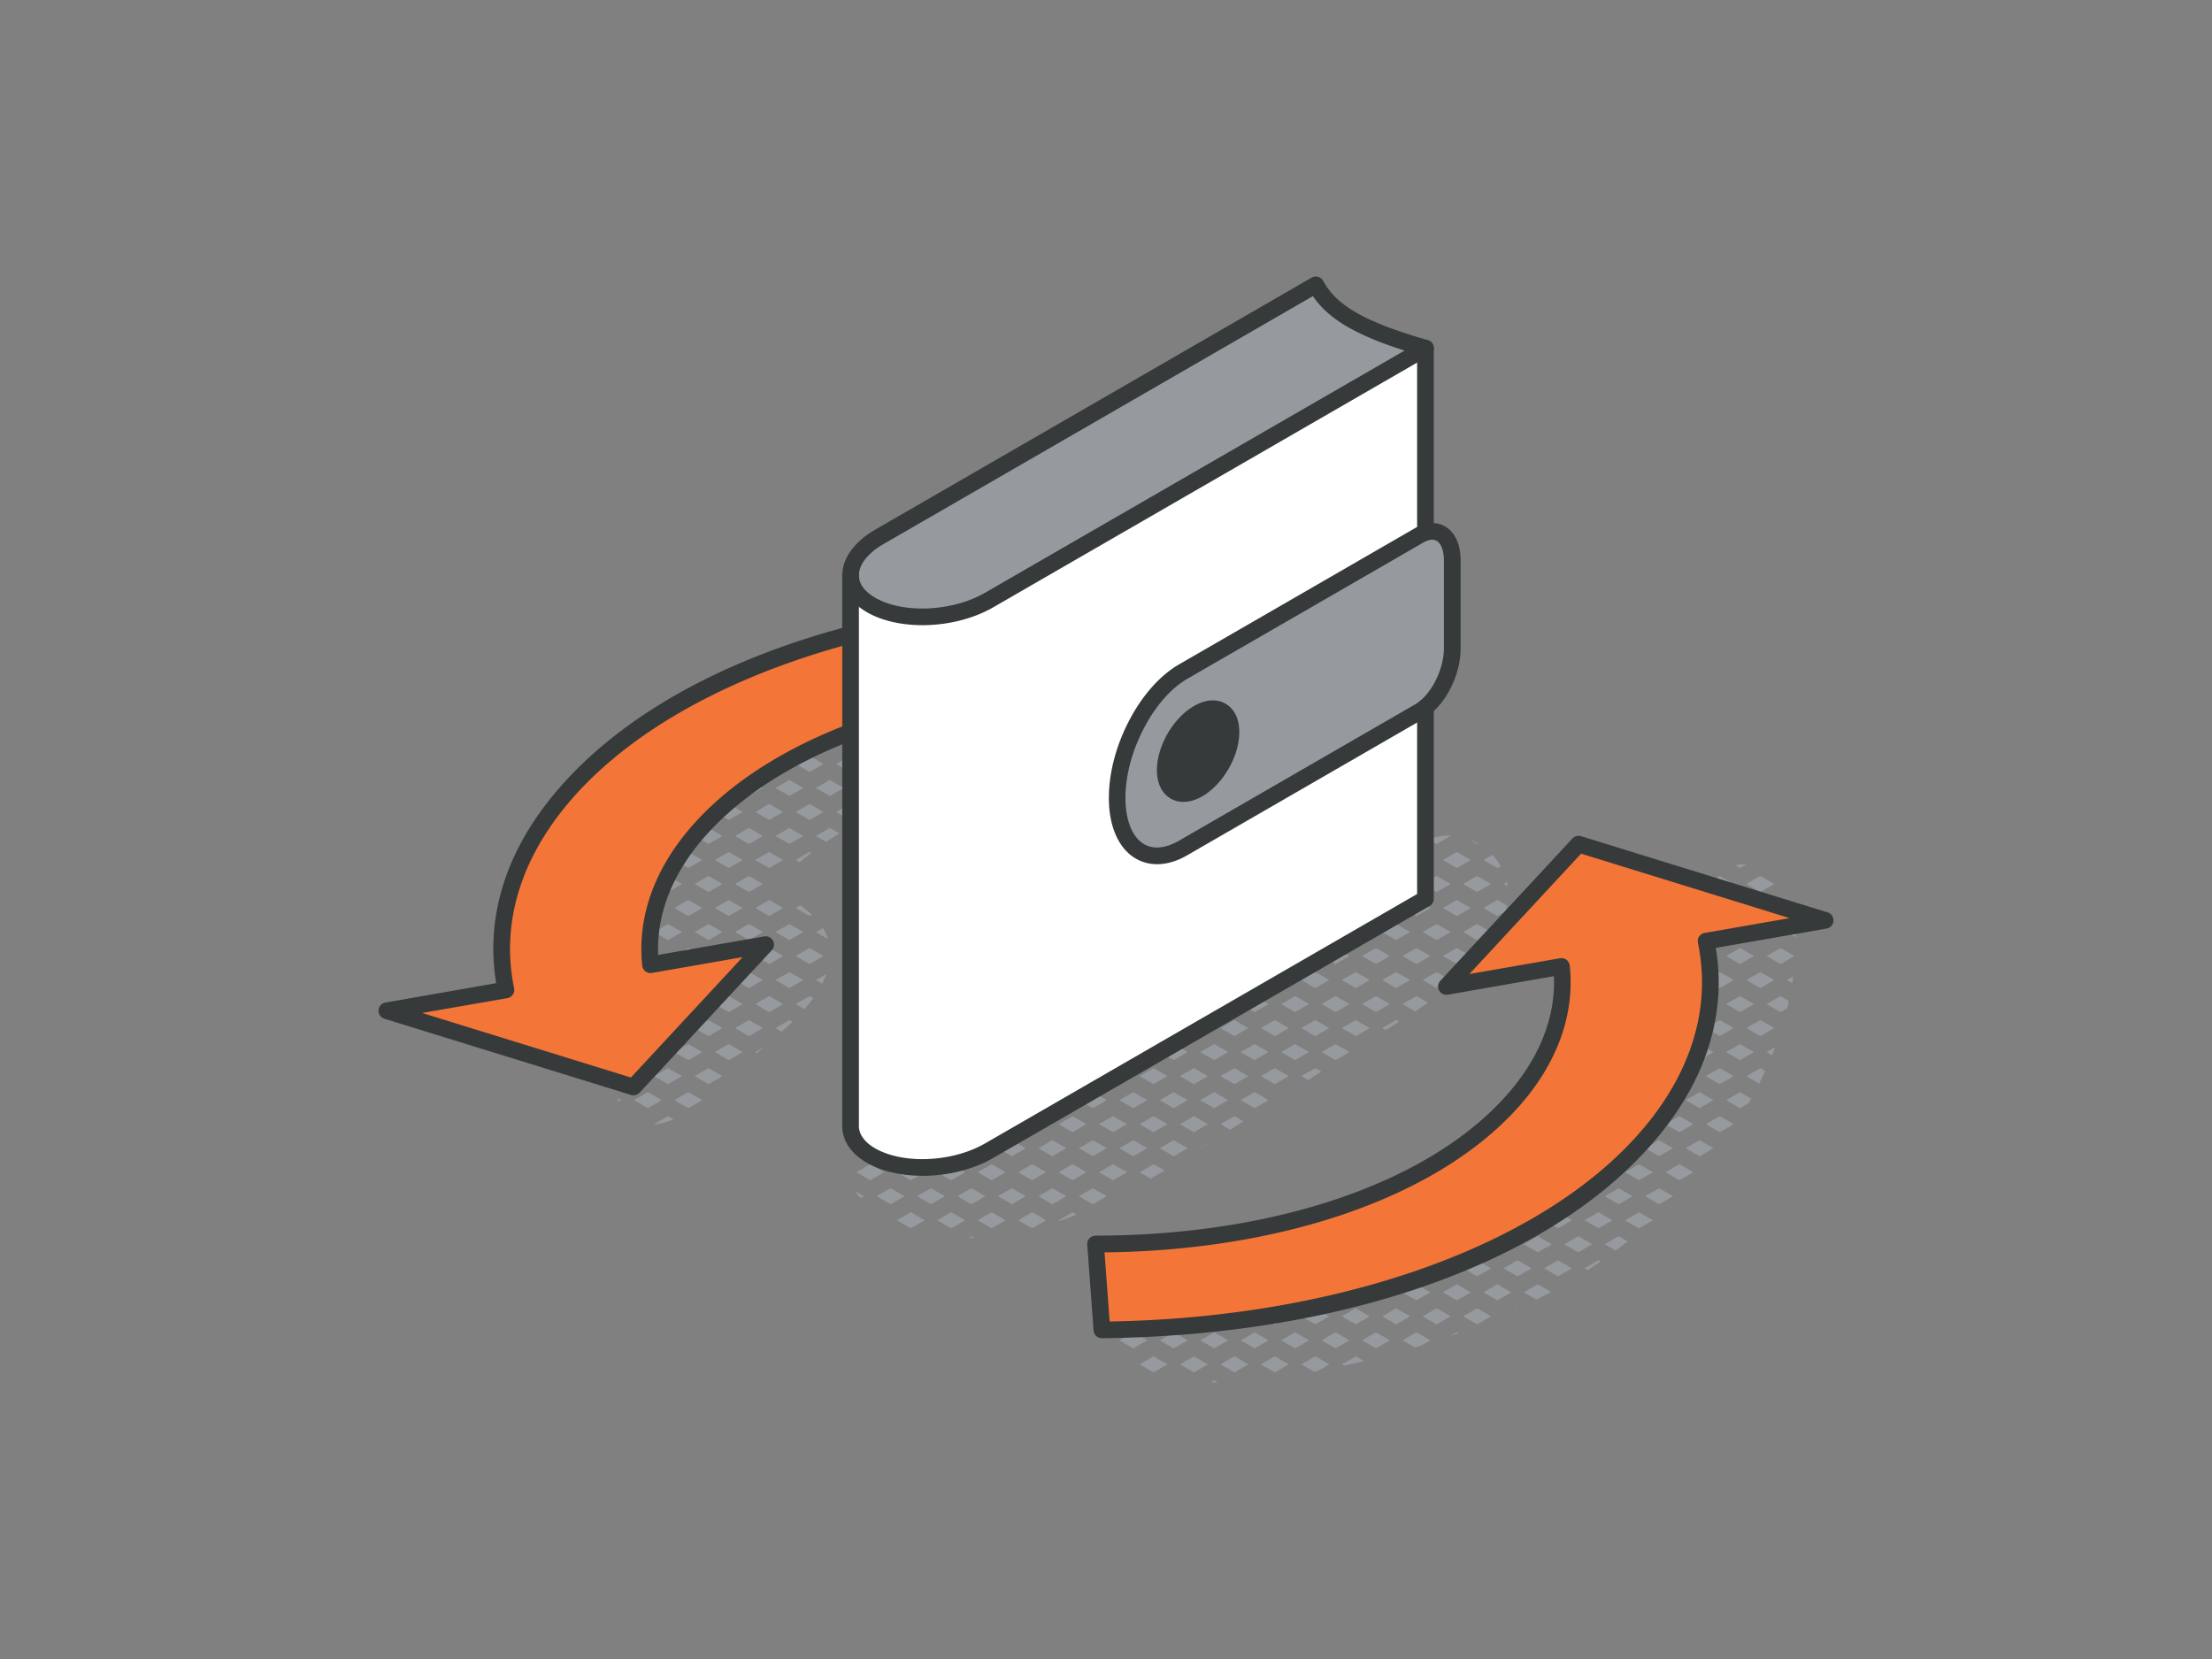 <svg xmlns="http://www.w3.org/2000/svg" width="200" height="150" fill="none"><rect width="100%" height="100%" fill="#808080" stroke="none"/><path fill="#969A9E" d="m86.576 25.639.03.02v-.035l-.03.015Zm47.05 50.627a5.203 5.203 0 0 0-.794-.372l.718.417.076-.04v-.005Zm-2.471-.683-.055-.03a4.71 4.71 0 0 0-1.909.352l.704.407 1.255-.729h.005Zm-32.921 26.06-1.256-.724-1.255.724 1.255.728 1.256-.728Zm0 4.345-1.256-.729-1.255.729 1.255.728 1.256-.728Zm-2.511 4.345.09.05c.512-.181 1.02-.367 1.527-.568l-.357-.206-1.255.729-.005-.005Zm-1.145-8.69-1.256-.724-1.256.724 1.256.728 1.256-.728Zm1.827-2.17-.743-.432c-.443.236-.89.462-1.342.678l.83.477 1.255-.728v.005Zm-1.827 6.515-1.256-.729-1.256.729 1.256.728 1.256-.728Zm1.828-2.17-1.256-.729-1.256.729 1.256.723 1.256-.723Zm-4.34 6.515 1.256.723 1.256-.723-1.256-.729-1.256.729Zm3.084-2.899-1.256.724 1.256.728 1.256-.728-1.256-.724Zm-4.23-5.791-.724-.417c-.527.12-1.05.221-1.577.296l-.21.121 1.255.728 1.256-.728Zm0 4.345-1.255-.729-1.26.729 1.26.728 1.256-.728Zm1.828-2.17-1.256-.729-1.256.729 1.256.723 1.256-.723Zm-4.344 6.515 1.261.723 1.256-.723-1.256-.729-1.26.729Zm3.088-2.899-1.256.724 1.256.728 1.256-.728-1.256-.724Zm-4.229-1.446-1.256-.729-1.26.729 1.26.728 1.256-.728Zm-2.517 4.345 1.26.723 1.257-.723-1.256-.729-1.26.729Zm4.347-2.175-1.256-.724-1.26.724 1.26.728 1.256-.728Zm-1.519 3.767c.171 0 .342 0 .513-.005l-.252-.146-.26.151Zm-3.968-5.937-1.26-.729-1.256.729 1.256.728 1.26-.728Zm-2.516 4.345 1.145.663c.045.015.09.035.136.05l1.23-.713-1.255-.729-1.256.729Zm3.089-2.899-1.261.724 1.26.728 1.257-.728-1.256-.724Zm-5.489-2.175-1.256.729 1.255.728 1.261-.728-1.26-.729Zm1.827 2.175-1.255.724 1.255.728 1.261-.728-1.26-.724Zm-2.703.899.302-.175-.784-.452c.126.221.286.427.477.627h.005Zm11.279-4.515-1.256-.729-1.26.729 1.26.723 1.256-.723Zm-1.909-2.125a37.69 37.69 0 0 1-2.135.126l.96.552 1.175-.678Zm-3.838-34.945-.995-.573-1.255.728 1.255.729 1.045-.603c-.015-.09-.03-.186-.05-.276v-.005Zm-1.292 4.129c.116-.116.221-.231.317-.347l-.025-.015-1.256.728.346.201c.211-.186.422-.367.623-.562l-.005-.005Zm.863-1.809.236.136c.04-.11.08-.226.11-.337l-.35.201h.004Zm2.517 34.75-1.255-.729-1.261.729 1.26.723 1.257-.723Zm-2.2-1.959c-.568.01-1.14.015-1.718.03l.834.482.884-.512Zm-3.791-39.015a4.582 4.582 0 0 0-1.552-.025l.798.462.754-.437Zm.507 4.054-1.26-.728-1.256.728 1.255.724 1.261-.724Zm1.828-2.17L80.518 64l-1.256.728 1.255.724 1.261-.724Zm-1.828 6.515-1.26-.728-1.256.728 1.255.724 1.261-.724Zm1.828-2.175-1.26-.723-1.256.723 1.255.729 1.261-.729Zm0 34.75-1.26-.729-1.256.729 1.255.723 1.261-.723Zm-5.491-36.92-1.256-.728-1.256.728 1.256.724 1.256-.724Zm1.833-2.17L76.86 64l-1.257.728 1.256.724 1.261-.724Zm-1.833 6.515-1.256-.728-1.256.728 1.256.724 1.256-.724Zm1.833-2.175-1.26-.723-1.257.723 1.256.729 1.261-.729Zm-4.345 6.515.93.538c.386-.262.773-.523 1.17-.779l-.844-.487-1.256.728Zm3.085-2.898-1.257.728 1.256.723 1.261-.723-1.26-.728Zm-3.085 11.588 1.09.628a4.92 4.92 0 0 0-.462-.99l-.623.362h-.005Zm.563 4.667c.15-.297.276-.588.382-.87l-.945.543.563.326Zm3.782 14.878-.306-.176a4.564 4.564 0 0 0-.367.568l.673-.392Zm-5.49-36.92-1.255-.728-1.256.728 1.256.724 1.256-.724Zm1.83-2.17-.624-.361c-.416.23-.833.477-1.24.733l.608.352 1.255-.729v.005Zm-3.085 5.787-1.256.728 1.256.724 1.256-.724-1.256-.728Zm3.084-1.447-1.256-.723-1.256.723 1.256.729 1.256-.729Zm-4.339 6.515 1.255.728 1.256-.728-1.256-.723-1.256.723Zm3.083-2.898-1.256.728 1.256.723 1.256-.723-1.256-.728Zm-2.993 7.188-.09.055.02.015s.044-.045.07-.065v-.005Zm2.456-2.226c.22-.185.452-.361.683-.537l-.146-.085-1.256.723.362.21.357-.316v.005Zm-.036 6.626-1.255-.728-1.256.728 1.256.723 1.256-.723Zm-.683-2.175 1.256.723.201-.115a9.275 9.275 0 0 0-1.045-.85l-.412.237v.005Zm.683 6.515-1.255-.723-1.256.723 1.256.728 1.256-.728Zm1.829-2.17-1.256-.728-1.256.728 1.256.723 1.256-.723Zm-4.339 6.515.562.326c.326-.296.648-.592.96-.899l-.267-.156-1.256.729Zm1.827-2.17.789.457c.281-.321.547-.653.793-.994l-.326-.186-1.256.728v-.005Zm-4.228-20.273-1.256.728 1.256.724 1.255-.724-1.255-.728Zm1.828-2.17-1.256.723 1.256.729 1.256-.729-1.256-.723Zm-.573 7.238-1.255-.723-1.256.723 1.256.728 1.255-.728Zm.573-2.898-1.256.728 1.256.723 1.256-.723-1.256-.728Zm-.573 7.243L67.72 79.2l-1.256.728 1.256.723 1.255-.723Zm.573-2.898-1.256.728 1.256.724 1.256-.724-1.256-.728Zm-.573 7.243-1.255-.728-1.256.728 1.256.723 1.255-.723Zm1.829-2.175-1.256-.723-1.256.723 1.256.728 1.256-.728Zm-1.829 6.515-1.255-.723-1.256.723 1.256.728 1.255-.728Zm1.829-2.17-1.256-.728-1.256.728 1.256.723 1.256-.723Zm-3.084 5.787-1.256.728 1.256.723 1.255-.723-1.255-.728Zm1.828-2.17-1.256.728 1.256.723 1.256-.723-1.256-.728Zm-1.101 5.158c.21-.186.427-.366.643-.552l-.804.462.156.09h.005Zm-3.399-24.136a38.03 38.03 0 0 0-.94.86l1.211-.699-.271-.155v-.005Zm-.985 5.229 1.255-.728-1.255-.723-1.261.723 1.26.728Zm3.084-2.898-1.255-.728-1.256.728 1.255.723 1.256-.723Zm-1.829 6.515-1.255-.728-1.261.728 1.26.723 1.256-.723Zm1.829-2.17-1.255-.728-1.256.728 1.255.724 1.256-.724Zm-1.829 6.515-1.255-.728-1.261.728 1.26.723 1.256-.723Zm1.829-2.175-1.255-.723-1.256.723 1.255.728 1.256-.728Zm-1.828 6.515-1.256-.728-.904.522c-.09.085-.18.166-.271.251l1.175.678 1.256-.728v.005Zm1.828-2.17-1.255-.728-1.256.728 1.255.723 1.256-.723Zm-1.829 6.515-1.255-.728-1.261.728 1.26.723 1.256-.723Zm1.829-2.17-1.255-.728-1.256.728 1.255.723 1.256-.723ZM62.8 97.303l1.262.723 1.255-.723-1.255-.728-1.261.728Zm1.835-2.175 1.255.728 1.256-.728-1.255-.724-1.256.724Zm-2.974-19.545-.733-.422c-.286.317-.572.633-.854.96l.332.19 1.255-.728Zm1.828-2.17-.573-.331c-.306.306-.613.612-.914.924l.226.13 1.256-.728.005.005Zm-1.828 6.515-1.256-.728-1.26.728 1.26.723 1.256-.723Zm.572-1.447 1.256-.723-1.256-.728-1.26.728 1.26.724Zm-1.828 6.515 1.256-.723-1.256-.728-1.26.728 1.26.723Zm1.828-2.17 1.256-.728-1.256-.723-1.26.723 1.26.728Zm1.257 3.617-1.257-.728-1.26.728 1.26.723 1.256-.723Zm-1.829 6.515-1.256-.728-1.26.728 1.26.723 1.256-.723Zm1.829-2.17-1.257-.728-1.26.728 1.26.723 1.256-.723Zm-1.829 6.515-1.256-.728-1.26.728 1.26.723 1.256-.723Zm1.829-2.175-1.257-.724-1.26.724 1.26.728 1.256-.728Zm-4.346 6.515.015.01c.186-.01.377-.03.567-.076.402-.09.794-.216 1.17-.371l-.502-.287-1.255.729.005-.005Zm1.829-2.17 1.26.723 1.256-.723-1.256-.729-1.26.729Zm-4.075-19.42c-.12.166-.231.332-.322.508l.166.095 1.256-.728-.698-.402a30.75 30.75 0 0 0-.402.528ZM58.26 78.3l.316.182 1.256-.729-.774-.447c-.27.327-.537.658-.798.99v.005Zm-.256 5.973-1.256-.728-.361.206c.13.396.316.778.537 1.14l1.08-.623v.005Zm1.829-2.175-1.256-.723-1.26.723 1.26.728 1.256-.728Zm-3.658 0-.015-.01v.02l.02-.01h-.005Zm2.879 4.797.779-.452-1.256-.728-.663.381c.347.322.733.588 1.14.794v.005Zm-2.311 9.68-.723.416a5.84 5.84 0 0 0-.16.528l.883.507L58 97.298l-1.256-.728v.005Zm3.09-1.447-1.256-.724-1.26.724 1.26.728 1.256-.728Zm-1.256 3.616-1.26.729 1.26.723 1.256-.723-1.256-.729Zm-2.642.865.236-.136-.347-.201c.03.115.066.226.106.337h.005Zm105.619-15.336.804.467c0-.306 0-.613-.016-.924l-.793.457h.005Zm.489 4.621c.03-.2.055-.407.085-.608l-.567.327.487.281h-.005Zm-1.628-8.966-1.256-.728-1.261.728 1.261.723 1.256-.723Zm-1.256 3.617-1.261.728 1.261.723 1.256-.723-1.256-.728Zm3.049-1.427s-.005-.03-.01-.045l-1.216-.698-1.255.728 1.255.723 1.221-.708h.005Zm-3.049 5.772-1.261.723 1.261.728 1.256-.728-1.256-.723Zm.568-1.447 1.26.723 1.256-.723-1.256-.728-1.26.728Zm.688 6.515-1.256-.728-1.261.728 1.261.723 1.256-.723Zm-.688-2.17 1.255.728.598-.346c.055-.221.106-.447.156-.673l-.754-.437-1.255.728Zm-1.829 6.515 1.156.668c.191-.377.371-.754.547-1.135l-.442-.256-1.256.728-.005-.005Zm2.316-1.893c.095-.242.191-.483.281-.724l-.768.442.482.281h.005Zm-4.718-16.21-1.256.728 1.256.723 1.261-.723-1.261-.728Zm1.829-.719.563-.326c-.04 0-.081-.005-.126-.005-.286 0-.573.03-.854.09l.417.241Zm-1.829 5.064-1.256.728 1.256.723 1.261-.723-1.261-.728Zm1.83-2.17-1.256.723 1.256.728 1.261-.728-1.261-.723Zm-.569 7.238-1.261-.723-1.256.723 1.256.728 1.261-.728Zm.569-2.898-1.256.728 1.256.723 1.261-.723-1.261-.728Zm-.569 7.243-1.261-.728-1.256.728 1.256.723 1.261-.723Zm1.83-2.17-1.261-.728-1.256.728 1.256.723 1.261-.723Zm-1.83 6.515-1.261-.728-1.256.728 1.256.723 1.261-.723Zm1.83-2.175-1.261-.724-1.256.724 1.256.728 1.261-.728Zm-4.347 6.515 1.256.728 1.261-.728-1.261-.724-1.256.724Zm1.83-2.17 1.256.728.759-.437c.08-.145.165-.286.246-.432l-1.005-.582-1.256.728v-.005Zm-2.402-18.098-.301.176a3.698 3.698 0 0 0-.115 1.034l.421.241 1.256-.723-1.256-.728h-.005Zm-1.467 7.76.899-.517-.663-.382c-.075.302-.15.603-.236.9Zm2.729-2.692-1.256-.728-.808.467c-.026.156-.051.316-.081.472l.889.512 1.256-.728v.005Zm-1.829 6.515-1.256-.728-.929.537c-.045.1-.086.2-.131.301l1.06.613 1.256-.728v.005Zm1.828-2.17-1.261-.728-1.256.728 1.256.723 1.261-.723Zm-1.828 6.515-1.261-.728-1.256.728 1.256.723 1.261-.723Zm1.828-2.175-1.261-.724-1.256.724 1.256.728 1.261-.728Zm-1.828 6.515-1.261-.724-1.256.724 1.256.728 1.261-.728Zm1.828-2.17-1.261-.729-1.256.729 1.256.723 1.261-.723Zm-4.345 6.515 1.256.728 1.261-.728-1.261-.729-1.256.729Zm1.828-2.17 1.256.723 1.261-.723-1.261-.729-1.256.729Zm-4.23-5.792 1.256-.728-.713-.412c-.226.352-.462.703-.704 1.045l.161.09v.005Zm3.085-2.898-1.156-.668c-.19.371-.391.743-.597 1.105l.497.286 1.256-.728v.005Zm-1.828 6.515-1.255-.724-1.256.724 1.256.728 1.255-.728Zm1.828-2.17-1.255-.729-1.256.729 1.256.723 1.255-.723Zm-1.828 6.515-1.255-.729-1.256.729 1.256.728 1.255-.728Zm1.828-2.17-1.255-.729-1.256.729 1.256.723 1.255-.723Zm-4.339 6.515 1.256.728 1.21-.698s.025-.02.035-.035l-1.245-.719-1.256.729v-.005Zm1.828-2.175 1.256.728 1.255-.728-1.255-.724-1.256.724Zm-4.23-5.787 1.256-.728-.513-.297c-.291.317-.597.623-.904.93l.161.09v.005Zm3.085-2.898-.503-.292a30.18 30.18 0 0 1-.803.99l.05.025 1.256-.728v.005Zm-1.828 6.515-1.256-.729-1.256.729 1.256.728 1.256-.728Zm1.828-2.17-1.256-.729-1.255.729 1.255.723 1.256-.723Zm-1.828 6.515-1.256-.729-1.256.729 1.256.723 1.256-.723Zm1.828-2.175-1.256-.724-1.255.724 1.255.728 1.256-.728Zm-4.34 6.515.287.165c.387-.251.773-.512 1.16-.783l-.191-.111-1.256.729Zm1.829-2.17.984.567c.362-.271.723-.547 1.075-.828l-.804-.468-1.255.729Zm-2.975-6.515-1.205-.698c-.362.276-.734.547-1.106.813l1.055.608 1.256-.728v.005Zm1.828-2.17-.748-.432a44.02 44.02 0 0 1-1 .874l.492.286 1.256-.728Zm-1.828 6.515-1.256-.729-1.256.729 1.256.723 1.256-.723Zm1.828-2.175-1.256-.724-1.256.724 1.256.728 1.256-.728Zm-4.34 6.515 1.256.728 1.256-.728-1.256-.724-1.256.724Zm3.084-2.899-1.256.729 1.256.723 1.256-.723-1.256-.729Zm-6.379-31.635c-.02-.13-.04-.256-.07-.387l-.297.171.367.211v.005Zm2.15 30.194-1.256-.729-1.261.729 1.261.723 1.256-.723Zm1.828-2.175-1.256-.724-1.261.724 1.261.728 1.256-.728Zm-1.828 6.515-1.256-.724-1.261.724 1.261.728 1.256-.728Zm1.828-2.17-1.256-.729-1.261.729 1.261.723 1.256-.723Zm-3.511 6.032c.156-.07.312-.145.472-.221l-.045-.025-.427.246Zm.994-1.687 1.141.658c.442-.226.879-.457 1.316-.693l-1.201-.694-1.256.729Zm-2.968-36.92-1.26-.728-1.256.728 1.256.723 1.26-.723Zm.88-1.623a5.356 5.356 0 0 0-.758-1.014l-.804.467 1.256.728.306-.175v-.006Zm-2.14 5.24-1.256.728 1.256.723 1.26-.723-1.26-.728Zm2.581-1.155c.025-.081.056-.161.076-.242.02-.09.035-.175.055-.266l-.884-.507-1.256.728 1.256.723.753-.437Zm-1.32 27.943-1.11-.643a43.67 43.67 0 0 1-1.382.653l1.231.713 1.256-.728.005.005Zm1.828-2.175-.015-.01-.025.015c-.417.241-.844.462-1.266.693l.05.03 1.256-.728Zm-1.829 6.515-1.26-.724-1.256.724 1.256.728 1.26-.728Zm1.829-2.17-1.256-.729-1.261.729 1.261.723 1.256-.723Zm-4.345 6.515 1.256.728 1.26-.728-1.26-.729-1.256.729Zm1.828-2.17 1.261.723 1.256-.723-1.256-.729-1.261.729Zm-2.968-36.92-1.261-.728-1.255.728 1.255.723 1.261-.723Zm1.828-2.17-1.26-.728-1.256.728 1.256.724 1.26-.724Zm-1.828 6.515-1.261-.728-1.255.728 1.255.723 1.261-.723Zm.568-2.898-1.256.723 1.256.728 1.26-.728-1.26-.723Zm-.568 7.238-1.261-.723-1.255.723 1.255.728 1.261-.728Zm1.828-2.17-1.26-.728-1.256.728 1.256.723 1.26-.723Zm-1.828 28.23-1.261-.724-1.255.724 1.255.728 1.261-.728Zm1.828-2.17-1.26-.729-1.256.729 1.256.723 1.26-.723Zm-4.344 6.515 1.255.728 1.261-.728-1.261-.729-1.255.729Zm4.344-2.17-1.26-.729-1.256.729 1.256.723 1.26-.723Zm-1.823 3.943c.236-.081.472-.161.703-.247l-.135-.08-.568.327Zm-3.663-40.863-1.261-.728-1.256.728 1.256.723 1.261-.723Zm1.829-2.17-1.261-.728-1.246.718-.005.01 1.251.724 1.261-.724Zm-1.829 6.515-1.261-.728-1.256.728 1.256.723 1.261-.723Zm1.83-2.175-1.261-.723-1.255.723 1.255.728 1.261-.728Zm-3.091 5.792-1.256.723 1.256.728 1.261-.728-1.261-.723Zm3.091-1.447-1.261-.728-1.255.728 1.255.723 1.261-.723Zm-2.835 5.937-.256-.15-1.256.728.312.18 1.2-.758Zm2.618-1.718-1.04-.602-1.256.728 1.141.658a76.39 76.39 0 0 0 1.16-.784h-.005Zm-1.613 24.011-1.261-.724-1.256.724 1.256.728 1.261-.728Zm1.83-2.17-.934-.543c-.513.191-1.03.382-1.547.558l1.23.708 1.256-.728-.005.005Zm-3.091 5.786-1.256.729 1.256.728 1.261-.728-1.261-.729Zm3.091-1.441-1.261-.729-1.255.729 1.255.723 1.261-.723Zm-2.516 4.34 1.12.648.587-.181.809-.467-1.256-.729-1.255.729h-.005Zm-2.975-36.915-1.256-.728-1.256.728 1.256.723 1.256-.723Zm1.828-2.175-1.256-.723-1.256.723 1.256.728 1.256-.728Zm-1.828 6.515-1.256-.723-1.256.723 1.256.728 1.256-.728Zm1.828-2.17-1.256-.728-1.256.728 1.256.723 1.256-.723Zm-3.084 5.787-1.256.728 1.256.723 1.256-.723-1.256-.728Zm3.084-1.442-1.256-.728-1.256.728 1.256.723 1.256-.723Zm-1.828 23.885-1.256-.724-1.256.724 1.256.728 1.256-.728Zm0 4.345-1.256-.729-1.256.729 1.256.728 1.256-.728Zm1.828-2.17-1.256-.729-1.256.729 1.256.723 1.256-.723Zm-4.34 6.514.196.116c.502-.11 1.703-.387 1.803-.412l-.743-.427-1.256.729v-.006Zm1.828-2.175 1.256.729 1.256-.729-1.256-.723-1.256.723Zm-4.229-36.191 1.256-.728-.749-.432c-.407.251-.804.502-1.205.753l.698.402v.005Zm1.257 3.617-1.256-.723-1.256.723 1.256.728 1.256-.728Zm1.828-2.17-1.256-.728-1.256.728 1.256.723 1.256-.723Zm-1.828 6.515-1.256-.728-1.256.728 1.256.723 1.256-.723Zm1.828-2.17-1.256-.728-1.256.728 1.256.723 1.256-.723Zm-2.547 6.098-.537-.311-1.256.728.608.351c.397-.256.793-.512 1.19-.763l-.005-.005Zm2.547-1.758-1.256-.724-1.256.724 1.256.728 1.256-.728Zm-1.828 19.545-.251-.146-1.763.437.753.437 1.256-.728h.005Zm0 4.345-1.256-.729-1.256.729 1.256.728 1.256-.728Zm1.828-2.17-1.256-.729-1.256.729 1.256.723 1.256-.723Zm-4.34 6.515 1.135.653c.121-.021.246-.046.367-.071l1.015-.587-1.256-.729-1.256.729-.005.005Zm3.084-2.899-1.256.723 1.256.729 1.256-.729-1.256-.723Zm-4.23-31.851-1.255-.723-1.261.723 1.261.728 1.255-.728Zm1.829-2.17-1.255-.728-1.256.728 1.256.723 1.255-.723Zm-1.829 6.515-1.255-.728-1.261.728 1.261.723 1.255-.723Zm1.829-2.17-1.255-.728-1.256.728 1.256.723 1.255-.723Zm-1.829 6.515-1.255-.728-1.261.728 1.261.723 1.255-.723Zm1.829-2.175-1.255-.724-1.256.724 1.256.728 1.255-.728Zm-1.829 23.89-1.255-.729-1.261.729 1.261.728 1.255-.728Zm1.829-2.17-1.255-.729-1.256.729 1.256.723 1.255-.723Zm-4.345 6.515 1.261.723 1.255-.723-1.255-.729-1.261.729Zm3.09-2.899-1.256.723 1.256.729 1.255-.729-1.255-.723Zm-4.229-31.851-.447-.256c-.392.256-.789.512-1.186.769l.372.215 1.256-.728h.005Zm-.001 4.345-1.256-.728-1.26.728 1.26.723 1.256-.723Zm1.828-2.17-1.255-.728-1.261.728 1.261.723 1.255-.723Zm-1.828 6.515-1.256-.728-1.26.728 1.26.723 1.256-.723Zm1.828-2.175-1.255-.724-1.261.724 1.261.728 1.255-.728Zm-2.27 6.259-.814-.468-1.26.724.879.507 1.195-.763Zm2.27-1.914-1.255-.729-1.261.729 1.261.723 1.255-.723Zm-1.828 19.545-1.256-.729-1.26.729 1.26.728 1.256-.728Zm1.828-2.17-1.255-.729-1.261.729 1.261.723 1.255-.723Zm-4.344 6.515 1.26.723 1.256-.723-1.256-.729-1.26.729Zm3.089-2.899-1.261.723 1.261.729 1.255-.729-1.255-.723Zm-4.229-27.506-1.256-.728-1.261.728 1.261.723 1.256-.723Zm1.828-2.17-1.245-.718-1.176.768 1.166.673 1.255-.723Zm-1.828 6.515-1.256-.728-1.261.728 1.261.723 1.256-.723Zm1.828-2.175-1.256-.724-1.261.724 1.261.728 1.256-.728Zm-1.828 6.515-1.256-.724-1.261.724 1.261.728 1.256-.728Zm1.828-2.17-1.256-.729-1.261.729 1.261.723 1.256-.723Zm-2.471 4.37c.196-.121.798-.508.909-.578l-.955.553.046.025Zm.643 15.175-1.256-.729-1.261.729 1.261.728 1.256-.728Zm1.828-2.17-.552-.322c-.568.075-1.156.141-1.754.196l-.211.121 1.256.728 1.256-.728.005.005Zm-1.583 8.147c.216 0 .432 0 .643-.005l-.316-.181-.327.191v-.005Zm-2.762-1.632 1.261.723 1.256-.723-1.256-.729-1.261.729Zm4.345-2.176-1.256-.723-1.261.723 1.261.729 1.256-.729Zm-5.485-28.229-.09-.05-1.176.773h.005l1.261-.723Zm-.001 4.345-1.261-.728-1.256.728 1.256.723 1.261-.723Zm1.828-2.175-1.261-.724-1.256.724 1.256.728 1.261-.728Zm-1.828 6.515-1.261-.724-1.256.724 1.256.728 1.261-.728Zm1.828-2.17-1.261-.729-1.256.729 1.256.723 1.261-.723Zm-3.344 7.092c.427-.241.843-.482 1.26-.723l-.999-.578-1.256.729 1 .577-.005-.005Zm3.344-2.747-1.261-.729-1.256.729 1.256.723 1.261-.723Zm-1.828 15.2-1.261-.729-1.256.729 1.256.728 1.261-.728Zm1.793-2.155c-.663.07-1.326.156-1.974.276l.749.432 1.225-.708Zm-4.31 6.5 1.256.723 1.261-.723-1.261-.729-1.256.729Zm3.084-2.899-1.256.723 1.256.729 1.261-.729-1.261-.723Zm-4.224-23.161-1.26-.728-1.256.728 1.256.723 1.26-.723Zm1.83-2.175-.869-.502c-.392.256-.779.517-1.17.773l.783.452 1.256-.728v.005Zm-1.83 6.515-1.26-.724-1.256.724 1.256.728 1.26-.728Zm1.829-2.17-1.261-.729-1.256.729 1.256.723 1.261-.723Zm-3.662 0-1.255-.729-1.256.729 1.255.723 1.256-.723Zm.573 5.786-1.256.729 1.256.728 1.26-.728-1.26-.729Zm3.089-1.441-1.261-.729-1.256.729 1.256.723 1.261-.723Zm-3.662 0-1.255-.729-1.256.729 1.255.723 1.256-.723Zm-2.512 4.34 1.257.728 1.255-.728-1.255-.724-1.256.724Zm3.818 10.558a2.422 2.422 0 0 0-.643.98l1.165-.673-.527-.302.005-.005Zm1.095 1.748-1.256.723 1.256.729 1.261-.729-1.261-.723Z"/><path fill="#F37638" d="M100.946 62.126c-26.14.04-43.505 12.13-42.129 25.105l10.403-1.818-11.945 12.87-22.302-6.892 10.77-1.884c-3.683-17.727 19.283-34.77 54.63-35.152l.573 7.766v.005Z"/><path fill="#373A3A" d="M57.276 99.036a.658.658 0 0 1-.222-.035l-22.302-6.892a.754.754 0 0 1 .095-1.462l10.017-1.753c-.96-5.746.743-11.523 4.947-16.742 9.152-11.372 28.054-18.304 50.557-18.55h.01c.397 0 .724.307.754.699l.573 7.765a.74.74 0 0 1-.201.568.743.743 0 0 1-.553.24c-16.15.026-30.008 4.733-37.065 12.589-3.034 3.375-4.536 7.117-4.375 10.875l9.584-1.673a.753.753 0 0 1 .683 1.256L57.833 98.79a.757.757 0 0 1-.552.24l-.005.006Zm-19.088-7.44 18.856 5.828 10.102-10.885-8.198 1.431a.753.753 0 0 1-.879-.663c-.472-4.46 1.15-8.906 4.692-12.849 7.223-8.037 21.152-12.904 37.376-13.085l-.462-6.254c-21.433.372-40.044 7.233-48.688 17.978-4.1 5.088-5.651 10.714-4.501 16.255.04.2 0 .406-.116.577a.743.743 0 0 1-.492.317l-7.685 1.34-.005.01Z"/><path fill="#969A9E" d="M131.31 50.664v7.966c0 1.95-1.04 4.18-2.426 5.32a4.77 4.77 0 0 1-.568.397l-21.333 12.316c-3.305 1.909-5.977-.115-5.977-4.52 0-2.2.668-4.582 1.753-6.646 1.08-2.07 2.572-3.823 4.224-4.777l21.333-12.317c.196-.11.382-.196.568-.256 1.381-.442 2.426.578 2.426 2.517Zm-22.981 20.685c1.638-.95 2.969-3.25 2.969-5.144 0-1.894-1.326-2.662-2.969-1.713-1.642.944-2.973 3.245-2.973 5.139 0 1.894 1.326 2.662 2.973 1.718Z"/><path fill="#fff" d="M128.885 63.945v17.314l-39.456 22.78c-3.16 1.818-7.937 2.019-10.674.437-1.241-.713-1.849-1.673-1.849-2.672V52.02c0 1 .608 1.959 1.849 2.672 2.737 1.583 7.514 1.382 10.674-.437l39.456-22.78v16.662a2.76 2.76 0 0 0-.568.256L106.984 60.71c-1.652.954-3.149 2.707-4.224 4.777-1.085 2.064-1.753 4.445-1.753 6.645 0 4.4 2.672 6.43 5.977 4.521l21.333-12.317c.196-.11.382-.246.568-.396v.005Z"/><path fill="#969A9E" d="M128.885 31.48 89.429 54.26c-3.16 1.819-7.937 2.02-10.674.437-1.241-.718-1.849-1.672-1.849-2.672 0-1.215.89-2.491 2.617-3.491l39.451-22.78c1.372 2.562 4.386 4.14 9.911 5.727Z"/><path fill="#373A3A" d="M111.294 66.2c0 1.894-1.326 4.2-2.969 5.144-1.642.944-2.973.176-2.973-1.718s1.326-4.194 2.973-5.139c1.638-.95 2.969-.18 2.969 1.713Zm-27.888-9.674c-1.869 0-3.662-.387-5.028-1.176-1.437-.834-2.226-2.014-2.226-3.325 0-1.532 1.09-3.039 2.994-4.144l39.451-22.78a.757.757 0 0 1 1.04.296c1.201 2.246 3.853 3.748 9.459 5.355a.761.761 0 0 1 .542.633.756.756 0 0 1-.372.744L89.81 54.909c-1.859 1.07-4.184 1.617-6.4 1.617h-.004Zm35.302-29.752L79.9 49.182c-1.422.824-2.24 1.858-2.24 2.838s.803 1.632 1.471 2.024c2.522 1.457 6.972 1.261 9.92-.442l37.945-21.905c-4.451-1.417-6.912-2.884-8.288-4.923Z"/><path fill="#373A3A" d="M128.884 48.895a.752.752 0 0 1-.753-.753V31.48a.753.753 0 1 1 1.507 0v16.662a.753.753 0 0 1-.754.753Zm-45.478 57.414c-1.869 0-3.662-.387-5.028-1.175-1.437-.824-2.226-2.01-2.226-3.326V52.025a.753.753 0 1 1 1.507 0v49.783c0 .759.523 1.477 1.472 2.02 2.522 1.456 6.972 1.26 9.92-.437l39.08-22.559V63.95a.753.753 0 1 1 1.507 0v17.314a.758.758 0 0 1-.377.653l-39.456 22.78c-1.859 1.07-4.184 1.617-6.4 1.617v-.005Z"/><path fill="#373A3A" d="M104.608 78.135a3.768 3.768 0 0 1-1.909-.503c-1.552-.894-2.441-2.898-2.441-5.49 0-2.255.653-4.736 1.838-6.997 1.186-2.275 2.793-4.084 4.516-5.078l21.333-12.317a3.86 3.86 0 0 1 .713-.321c.804-.256 1.588-.15 2.2.301.779.568 1.206 1.613 1.206 2.939v7.966c0 2.165-1.11 4.596-2.703 5.902a5.03 5.03 0 0 1-.668.467L107.36 77.321c-.944.548-1.878.819-2.757.819l.005-.005Zm24.894-29.34c-.12 0-.251.02-.387.065a2.195 2.195 0 0 0-.417.191l-21.333 12.317c-1.481.854-2.878 2.446-3.938 4.475-1.075 2.05-1.667 4.285-1.667 6.3 0 2.013.618 3.56 1.687 4.183.854.493 1.944.382 3.16-.316l21.333-12.317c.156-.09.306-.195.462-.326 1.226-1.01 2.15-3.044 2.15-4.737v-7.966c0-.81-.221-1.452-.588-1.718a.791.791 0 0 0-.467-.146l.005-.005Z"/><path fill="#373A3A" d="M107 72.504c-.412 0-.804-.1-1.151-.301-.803-.468-1.245-1.382-1.245-2.577 0-2.165 1.471-4.712 3.35-5.792 1.035-.598 2.049-.673 2.853-.206.804.462 1.246 1.377 1.246 2.572 0 2.17-1.467 4.712-3.346 5.797-.587.336-1.165.507-1.707.507Zm2.652-7.67c-.272 0-.598.105-.95.306-1.406.809-2.597 2.863-2.597 4.486 0 .628.181 1.09.493 1.27.311.181.808.106 1.351-.205 1.406-.809 2.592-2.868 2.592-4.49 0-.629-.181-1.09-.492-1.272a.778.778 0 0 0-.397-.095Z"/><path fill="#F37638" d="M99.053 112.478c26.14-.041 43.505-12.131 42.128-25.106l-10.403 1.819 11.945-12.87 22.303 6.892-10.77 1.884c3.682 17.726-19.283 34.77-54.63 35.151l-.573-7.765v-.005Z"/><path fill="#373A3A" d="M99.63 120.997a.757.757 0 0 1-.753-.699l-.572-7.765a.738.738 0 0 1 .2-.568.762.762 0 0 1 .553-.241c16.149-.025 30.008-4.732 37.065-12.588 3.034-3.375 4.536-7.117 4.376-10.875l-9.584 1.673a.752.752 0 0 1-.684-1.256l11.945-12.869a.754.754 0 0 1 .774-.206l22.297 6.892a.753.753 0 0 1-.095 1.462l-10.016 1.748c.959 5.751-.744 11.523-4.948 16.741-9.152 11.373-28.054 18.305-50.557 18.551Zm.237-7.766.462 6.254c21.433-.372 40.044-7.233 48.689-17.978 4.098-5.088 5.651-10.714 4.5-16.26-.04-.2 0-.406.116-.577a.723.723 0 0 1 .492-.317l7.685-1.34-18.856-5.828-10.102 10.885 8.198-1.431a.755.755 0 0 1 .879.663c.472 4.46-1.15 8.906-4.691 12.849-7.224 8.037-21.153 12.904-37.377 13.085l.005-.005Z"/></svg>